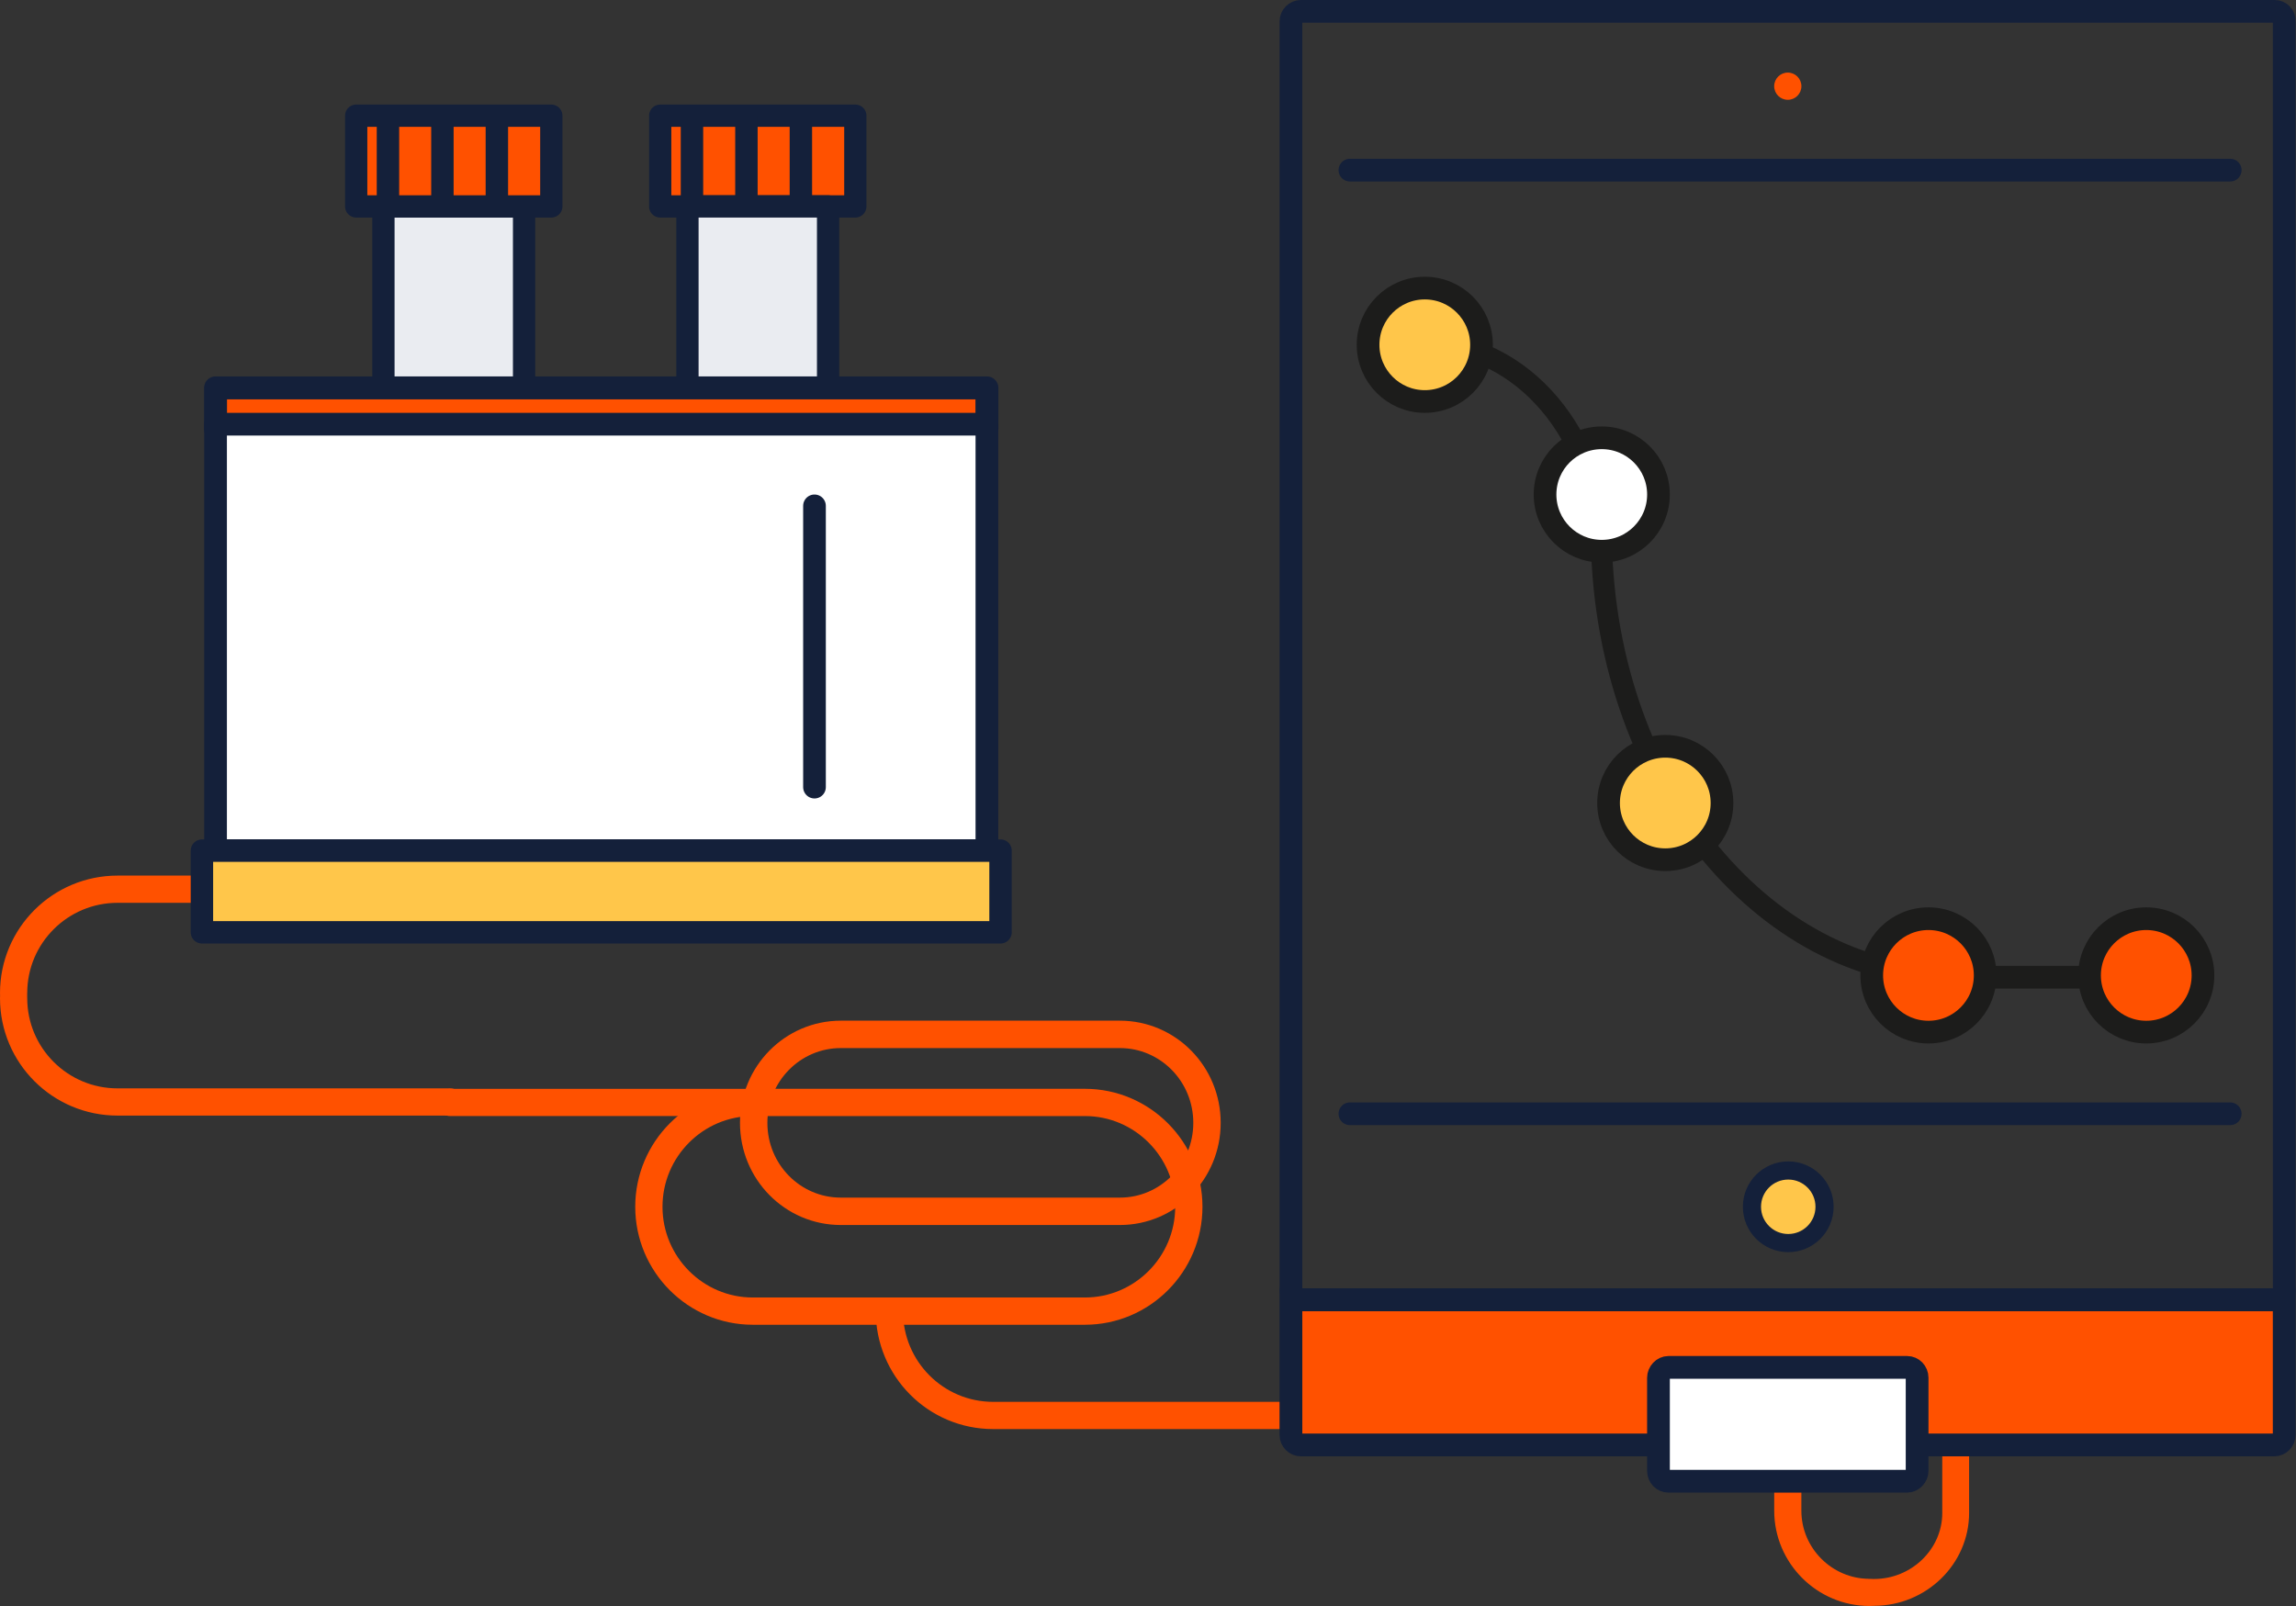 <svg version="1.1" id="inboundcycle" xmlns="http://www.w3.org/2000/svg" width="506" height="354" viewBox="0 0 506 354" xml:space="preserve">
<rect x="0" y="0" width="506" height="354" fill="#333333" stroke="none"/>
<path fill="none" stroke="#FF5100" stroke-width="6" stroke-linecap="round" stroke-linejoin="round" stroke-miterlimit="10" d="
	M196,289c0,12.7,10.2,23,22.9,23H292"/>
<path fill="none" stroke="#FF5100" stroke-width="5.984" stroke-linecap="round" stroke-linejoin="round" stroke-miterlimit="10" d="
	M394,319v14c0,9.9,8.1,18,18,18"/>
<path fill="none" stroke="#FF5100" stroke-width="5.912" stroke-linecap="round" stroke-linejoin="round" stroke-miterlimit="10" d="
	M413,351c9.9,0,18-7.9,18-17.5V308"/>
<rect x="84.5" y="45.5" fill="#EAECF1" stroke="#14203A" stroke-width="4.913" stroke-linecap="round" stroke-linejoin="round" stroke-miterlimit="10" width="31" height="42"/>
<rect x="78.5" y="25.5" fill="#FF5100" stroke="#14203A" stroke-width="4.904" stroke-linecap="round" stroke-linejoin="round" stroke-miterlimit="10" width="43" height="20"/>
<line fill="none" stroke="#14203A" stroke-width="4.943" stroke-linejoin="round" stroke-miterlimit="10" x1="85.5" y1="25.5" x2="85.5" y2="45.5"/>
<line fill="none" stroke="#14203A" stroke-width="4.943" stroke-linejoin="round" stroke-miterlimit="10" x1="97.5" y1="25.5" x2="97.5" y2="45.5"/>
<line fill="none" stroke="#14203A" stroke-width="4.943" stroke-linejoin="round" stroke-miterlimit="10" x1="109.5" y1="25.5" x2="109.5" y2="45.5"/>
<rect x="145.5" y="25.5" fill="#FF5100" stroke="#14203A" stroke-width="4.904" stroke-linecap="round" stroke-linejoin="round" stroke-miterlimit="10" width="43" height="20"/>
<line fill="none" stroke="#14203A" stroke-width="4.943" stroke-linejoin="round" stroke-miterlimit="10" x1="152.5" y1="25.5" x2="152.5" y2="45.5"/>
<line fill="none" stroke="#14203A" stroke-width="4.943" stroke-linejoin="round" stroke-miterlimit="10" x1="164.5" y1="25.5" x2="164.5" y2="45.5"/>
<line fill="none" stroke="#14203A" stroke-width="4.943" stroke-linejoin="round" stroke-miterlimit="10" x1="176.5" y1="25.5" x2="176.5" y2="45.5"/>
<rect x="151.5" y="45.5" fill="#EAECF1" stroke="#14203A" stroke-width="4.913" stroke-linecap="round" stroke-linejoin="round" stroke-miterlimit="10" width="31" height="42"/>
<rect x="47.5" y="85.5" fill="#FF5100" stroke="#14203A" stroke-width="5.056" stroke-linecap="round" stroke-linejoin="round" stroke-miterlimit="10" width="170" height="9"/>
<circle fill="#FF5100" cx="394" cy="19" r="3"/>
<circle fill="#FFC64A" stroke="#14203A" stroke-width="4" stroke-linecap="round" stroke-linejoin="round" stroke-miterlimit="10" cx="394.1" cy="266" r="8"/>
<path fill="#FF5100" stroke="#14203A" stroke-width="5.019" stroke-linecap="round" stroke-linejoin="round" stroke-miterlimit="10" d="
	M501.3,286.5H286.7c-1.2,0-2.2-0.8-2.2-2v31.8c0,1.2,1,2.2,2.2,2.2h214.5c1.2,0,2.2-1,2.2-2.2v-31.8
	C503.5,285.7,502.5,286.5,501.3,286.5z"/>
<path fill="none" stroke="#14203A" stroke-width="5.003" stroke-linecap="round" stroke-linejoin="round" stroke-miterlimit="10" d="
	M501.3,2.5H286.7c-1.2,0-2.2,1-2.2,2.2v31.6v248c0,1.2,1,2.2,2.2,2.2h214.5c1.2,0,2.2-1,2.2-2.2v-248V4.7
	C503.5,3.5,502.5,2.5,501.3,2.5z"/>
<line fill="none" stroke="#14203A" stroke-width="5.007" stroke-linecap="round" stroke-linejoin="round" stroke-miterlimit="10" x1="297.5" y1="37.5" x2="491.5" y2="37.5"/>
<line fill="none" stroke="#14203A" stroke-width="5.007" stroke-linecap="round" stroke-linejoin="round" stroke-miterlimit="10" x1="297.5" y1="245.5" x2="491.5" y2="245.5"/>
<path fill="#FFFFFF" stroke="#14203A" stroke-width="5.012" stroke-linecap="round" stroke-linejoin="round" stroke-miterlimit="10" d="
	M422.5,324.2c0,1.2-1,2.3-2.2,2.3h-52.6c-1.2,0-2.2-1-2.2-2.3v-20.5c0-1.2,1-2.3,2.2-2.3h52.6c1.2,0,2.2,1,2.2,2.3V324.2z"/>
<path fill="none" stroke="#FF5100" stroke-width="6" stroke-linecap="round" stroke-linejoin="round" stroke-miterlimit="10" d="
	M3,220c0,12.7,10.3,22.9,22.9,22.9h73.3"/>
<path fill="none" stroke="#FF5100" stroke-width="6" stroke-linecap="round" stroke-linejoin="round" stroke-miterlimit="10" d="
	M43.8,196H25.9C13.3,196,3,206.2,3,218.9"/>
<path fill="none" stroke="#FF5100" stroke-width="6.038" stroke-linecap="round" stroke-linejoin="round" stroke-miterlimit="10" d="
	M266,247.5c0,10.8-8.6,19.5-19.2,19.5h-61.5c-10.6,0-19.2-8.7-19.2-19.5l0,0c0-10.8,8.6-19.5,19.2-19.5h61.5
	C257.4,228,266,236.7,266,247.5L266,247.5z"/>
<path fill="none" stroke="#FF5100" stroke-width="6.008" stroke-linecap="round" stroke-linejoin="round" stroke-miterlimit="10" d="
	M262,266c0,12.7-10.3,23-22.9,23h-73.2c-12.6,0-22.9-10.3-22.9-23l0,0c0-12.7,10.3-23,22.9-23h73.2C251.7,243,262,253.3,262,266
	L262,266z"/>
<line fill="none" stroke="#FF5100" stroke-width="6" stroke-linecap="round" stroke-linejoin="round" stroke-miterlimit="10" x1="99.2" y1="243" x2="166" y2="243"/>
<rect x="47.5" y="93.5" fill="#FFFFFF" stroke="#14203A" stroke-width="5.011" stroke-linecap="round" stroke-linejoin="round" stroke-miterlimit="10" width="170" height="94"/>
<rect x="44.5" y="187.5" fill="#FFC64A" stroke="#14203A" stroke-width="4.942" stroke-linecap="round" stroke-linejoin="round" stroke-miterlimit="10" width="176" height="18"/>
<line fill="none" stroke="#14203A" stroke-width="4.997" stroke-linecap="round" stroke-linejoin="round" stroke-miterlimit="10" x1="179.5" y1="111.5" x2="179.5" y2="173.5"/>
<path fill="none" stroke="#1C1C1B" stroke-width="4.65" stroke-linecap="round" stroke-linejoin="round" stroke-miterlimit="10" d="
	M352.9,117c0,54.4,35,98.4,78.2,98.4"/>
<circle fill="#FFC64A" stroke="#1C1C1B" stroke-width="5" stroke-linecap="round" stroke-linejoin="round" stroke-miterlimit="10" cx="367" cy="177" r="12.5"/>
<line fill="none" stroke="#1C1C1B" stroke-width="5.008" stroke-linecap="round" stroke-linejoin="round" stroke-miterlimit="10" x1="431.1" y1="215.4" x2="478.8" y2="215.4"/>
<circle fill="#FF5100" stroke="#1C1C1B" stroke-width="5" stroke-linecap="round" stroke-linejoin="round" stroke-miterlimit="10" cx="425" cy="215" r="12.5"/>
<circle fill="#FF5100" stroke="#1C1C1B" stroke-width="5" stroke-linecap="round" stroke-linejoin="round" stroke-miterlimit="10" cx="473" cy="215" r="12.5"/>
<path fill="none" stroke="#1C1C1B" stroke-width="4.65" stroke-linecap="round" stroke-linejoin="round" stroke-miterlimit="10" d="
	M352.9,121.6c0-25.5-17.5-46.1-39.2-46.1"/>
<circle fill="#FFFFFF" stroke="#1C1C1B" stroke-width="5" stroke-linecap="round" stroke-linejoin="round" stroke-miterlimit="10" cx="353" cy="109" r="12.5"/>
<circle fill="#FFC64A" stroke="#1C1C1B" stroke-width="5" stroke-linecap="round" stroke-linejoin="round" stroke-miterlimit="10" cx="314" cy="76" r="12.5"/>
</svg>
